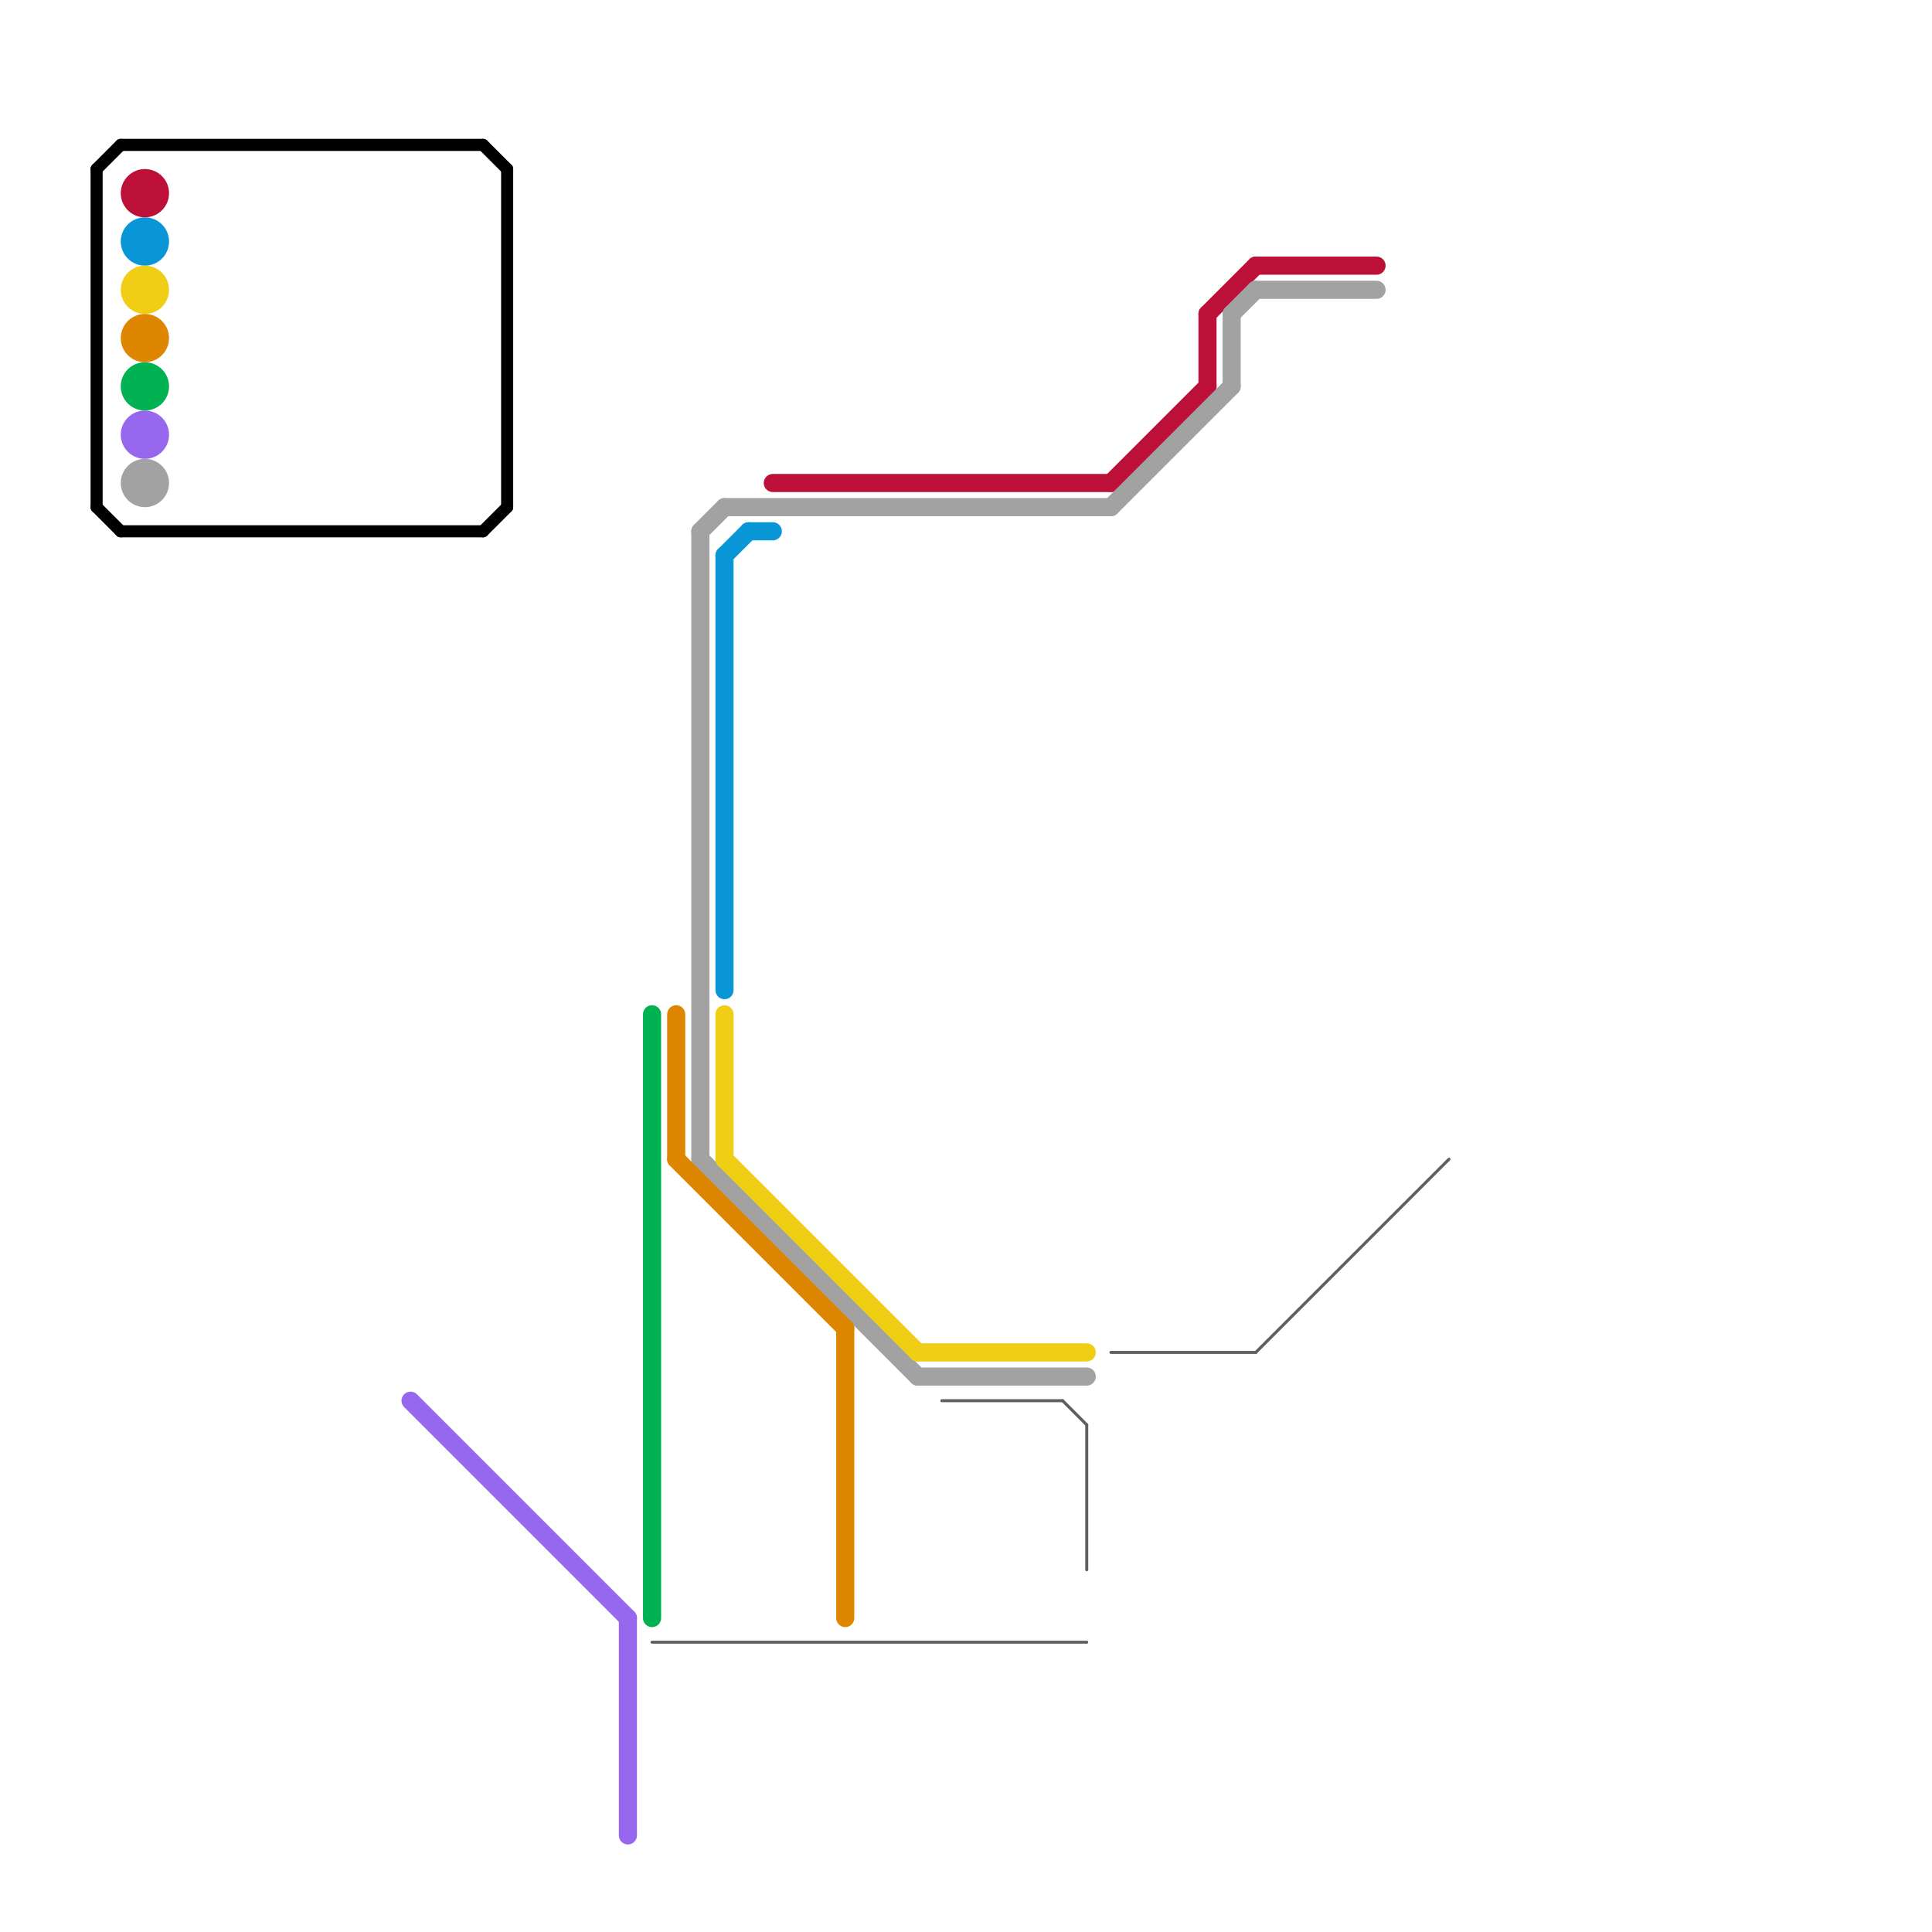 
<svg version="1.1" xmlns="http://www.w3.org/2000/svg" viewBox="0 0 80 80">
<style>text { font: 1px Helvetica; font-weight: 600; white-space: pre; dominant-baseline: central; } line { stroke-width: 0.75; fill: none; stroke-linecap: round; stroke-linejoin: round; } .c0 { stroke: #606060 } .c1 { stroke: #bd1038 } .c2 { stroke: #0896d7 } .c3 { stroke: #a2a2a2 } .c4 { stroke: #f0ce15 } .c5 { stroke: #00b251 } .c6 { stroke: #df8600 } .c7 { stroke: #9768ee } .c8 { stroke: #000000 } .w5 { stroke-width: .125; }.w1 { stroke-width: 1; }.w3 { stroke-width: .5; }.w2 { stroke-width: .75; }</style><defs><g id="csm-bd1038"><circle r="0.4" fill="#bd1038"/><circle r="0.2" fill="#fff"/></g><g id="csm-0896d7"><circle r="0.4" fill="#0896d7"/><circle r="0.2" fill="#fff"/></g><g id="csm-f0ce15"><circle r="0.4" fill="#f0ce15"/><circle r="0.2" fill="#fff"/></g><g id="csm-df8600"><circle r="0.4" fill="#df8600"/><circle r="0.2" fill="#fff"/></g><g id="csm-00b251"><circle r="0.4" fill="#00b251"/><circle r="0.2" fill="#fff"/></g><g id="csm-9768ee"><circle r="0.4" fill="#9768ee"/><circle r="0.2" fill="#fff"/></g><g id="csm-a2a2a2"><circle r="0.4" fill="#a2a2a2"/><circle r="0.2" fill="#fff"/></g><g id="csm-xf-00b251"><circle r="0.4" fill="#fff"/><circle r="0.2" fill="#00b251"/></g><g id="csm-606060"><circle r="0.4" fill="#606060"/><circle r="0.2" fill="#fff"/></g><g id="csm-xf-df8600"><circle r="0.4" fill="#fff"/><circle r="0.2" fill="#df8600"/></g><g id="csm-xf-a2a2a2"><circle r="0.4" fill="#fff"/><circle r="0.2" fill="#a2a2a2"/></g><g id="csm-xf-0896d7"><circle r="0.4" fill="#fff"/><circle r="0.2" fill="#0896d7"/></g><g id="csm-xf-f0ce15"><circle r="0.4" fill="#fff"/><circle r="0.2" fill="#f0ce15"/></g><g id="csm-xf-bd1038"><circle r="0.4" fill="#fff"/><circle r="0.2" fill="#bd1038"/></g></defs><line class="c0 w5" x1="27" y1="68" x2="45" y2="68"/><line class="c0 w5" x1="52" y1="56" x2="60" y2="48"/><line class="c0 w5" x1="46" y1="56" x2="52" y2="56"/><line class="c0 w5" x1="39" y1="58" x2="44" y2="58"/><line class="c0 w5" x1="45" y1="59" x2="45" y2="65"/><line class="c0 w5" x1="44" y1="58" x2="45" y2="59"/><line class="c1 " x1="52" y1="11" x2="57" y2="11"/><line class="c1 " x1="50" y1="13" x2="50" y2="16"/><line class="c1 " x1="50" y1="13" x2="52" y2="11"/><line class="c1 " x1="46" y1="20" x2="50" y2="16"/><line class="c1 " x1="32" y1="20" x2="46" y2="20"/><circle cx="6" cy="8" r="1" fill="#bd1038" /><line class="c2 " x1="30" y1="23" x2="31" y2="22"/><line class="c2 " x1="30" y1="23" x2="30" y2="41"/><line class="c2 " x1="31" y1="22" x2="32" y2="22"/><circle cx="6" cy="10" r="1" fill="#0896d7" /><line class="c3 " x1="52" y1="12" x2="57" y2="12"/><line class="c3 " x1="29" y1="22" x2="30" y2="21"/><line class="c3 " x1="30" y1="21" x2="46" y2="21"/><line class="c3 " x1="46" y1="21" x2="51" y2="16"/><line class="c3 " x1="29" y1="22" x2="29" y2="48"/><line class="c3 " x1="51" y1="13" x2="51" y2="16"/><line class="c3 " x1="51" y1="13" x2="52" y2="12"/><line class="c3 " x1="29" y1="48" x2="38" y2="57"/><line class="c3 " x1="38" y1="57" x2="45" y2="57"/><circle cx="6" cy="20" r="1" fill="#a2a2a2" /><line class="c4 " x1="30" y1="42" x2="30" y2="48"/><line class="c4 " x1="38" y1="56" x2="45" y2="56"/><line class="c4 " x1="30" y1="48" x2="38" y2="56"/><circle cx="6" cy="12" r="1" fill="#f0ce15" /><line class="c5 " x1="27" y1="42" x2="27" y2="67"/><circle cx="6" cy="16" r="1" fill="#00b251" /><line class="c6 " x1="28" y1="42" x2="28" y2="48"/><line class="c6 " x1="35" y1="55" x2="35" y2="67"/><line class="c6 " x1="28" y1="48" x2="35" y2="55"/><circle cx="6" cy="14" r="1" fill="#df8600" /><line class="c7 " x1="17" y1="58" x2="26" y2="67"/><line class="c7 " x1="26" y1="67" x2="26" y2="76"/><circle cx="6" cy="18" r="1" fill="#9768ee" /><line class="c8 w3" x1="21" y1="7" x2="21" y2="21"/><line class="c8 w3" x1="5" y1="22" x2="20" y2="22"/><line class="c8 w3" x1="20" y1="22" x2="21" y2="21"/><line class="c8 w3" x1="4" y1="21" x2="5" y2="22"/><line class="c8 w3" x1="20" y1="6" x2="21" y2="7"/><line class="c8 w3" x1="4" y1="7" x2="5" y2="6"/><line class="c8 w3" x1="4" y1="7" x2="4" y2="21"/><line class="c8 w3" x1="5" y1="6" x2="20" y2="6"/>
</svg>
